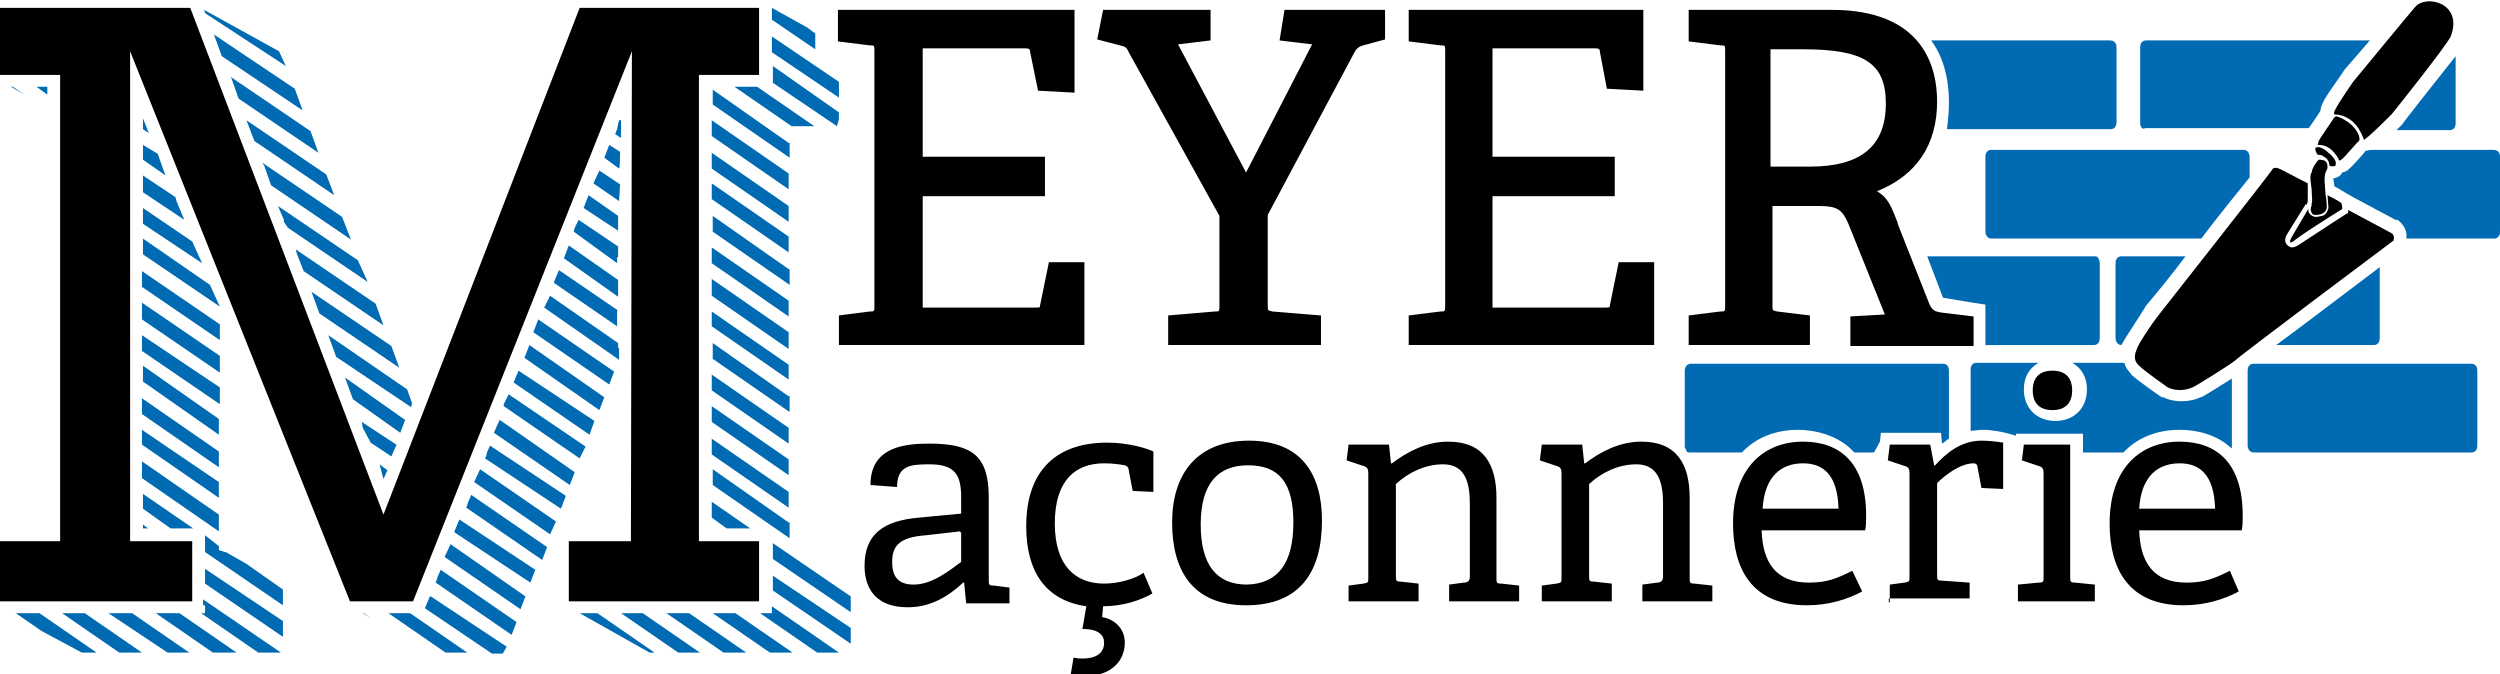 <?xml version="1.0" encoding="utf-8"?>
<!-- Generator: Adobe Illustrator 22.0.1, SVG Export Plug-In . SVG Version: 6.00 Build 0)  -->
<svg version="1.1" xmlns="http://www.w3.org/2000/svg" xmlns:xlink="http://www.w3.org/1999/xlink" x="0px" y="0px" width="253.6px"
	 height="68.4px" viewBox="0 0 253.6 68.4" style="enable-background:new 0 0 253.6 68.4;" xml:space="preserve">
<style type="text/css">
	.st0{fill:#006AB3;}
</style>
<g id="Calque_42">
	<polygon points="77,61 57.7,61 57.7,54.9 64,54.9 64.1,5.2 41.9,61 35.5,61 13.2,5.2 13.2,54.9 19.5,54.9 19.5,61 0,61 0,54.9 
		6.1,54.9 6.1,7.6 0,7.6 0,0.8 19.3,0.8 38.9,52.2 58.8,0.8 77,0.8 77,7.6 70.9,7.6 70.9,54.9 77,54.9 	"/>
	<path class="st0" d="M61.8,39l-7.7-5.3l0.5-1.3l7.7,5.3L61.8,39z M62.7,35.3V35v-0.2L55.8,30l-0.6,1.2l7.6,5.3v-1.2H62.7z
		 M62.9,18.7l-2.1-1.4l-0.6,1.3l2.6,1.8L62.9,18.7z M61.3,40.3L53.7,35l-0.5,1.3l7.6,5.3L61.3,40.3z M62.9,15.4l-1.1-0.7L61.3,16
		l1.5,1.1C62.9,17,62.9,15.4,62.9,15.4z M62.7,31.5l-6-4.1l-0.5,1.2v0.1l6.4,4.4V31.5z M62.7,26.1v-0.4v-0.7l-4-2.7l-0.4,0.8
		l-0.1,0.4l4.4,3.2V26.1z M62.7,28.4l-5-3.5l-0.5,1.3l5.5,3.9V28.4z M62.7,22.6v-0.7l-3-2.1l-0.5,1.3l3.5,2.3V22.6z M59.4,45.3
		L51.6,40l-0.4,0.8l-0.1,0.2v0.2l7.7,5.3L59.4,45.3z M60.3,42.7l-7.7-5.1l-0.5,1.2l7.7,5.3L60.3,42.7z M17.9,20.4l-0.1-0.4l-3.3-2.2
		V18v1.5l4.2,2.8L17.9,20.4z M16.6,17.3L16,15.6l-1.5-0.9v1.5l2.3,1.6L16.6,17.3z M19.5,24.5l-5-3.4v1.6l6,4L19.5,24.5z M26.8,16.8
		l0.7,2l8.1,5.5L34.7,22l-8.1-5.5L26.8,16.8z M14.5,12v1.1l0.6,0.4L14.5,12z M20.8,1.3l0.1,0.1L29,6.7l-0.7-1.5L20.7,1L20.8,1.3
		L20.8,1.3z M23.5,8l0.7,2l8.1,5.5l-0.8-2.2l-8.1-5.5L23.5,8z M25.8,14.3l8.1,5.5l-0.8-2.1L25,12.2L25.8,14.3z M21.3,28.9l-6.8-4.7
		v1.6l7.8,5.3L21.3,28.9z M22.5,5.7l8.2,5.5L29.9,9l-8.2-5.5L22.5,5.7z M80,17.6l-7.8-5.4v1.6l7.8,5.4V17.6z M80,14.5l-7.7-5.4v1.5
		l7.8,5.4v-1.5H80z M80,24l-7.8-5.4v1.6l7.8,5.4V24z M80,20.9l-7.8-5.4v1.6l7.8,5.4V20.9z M62.9,12.2h-0.1l-0.1,0.4l-0.1,0.5
		l-0.2,0.5l0.6,0.4V12.2z M80,27.3l-7.7-5.4v1.6l7.8,5.4v-1.6H80z M85.1,6.6L85.1,6.6l-0.1-0.1L85.1,6.6z M85.1,12.1v-0.7l-6.7-4.7
		V8v0.4l6.5,4.4L85.1,12.1z M82.7,4.2V3.4l-0.8-0.6l-3.6-2V2l4.4,3C82.7,5,82.7,4.2,82.7,4.2z M85.1,8.3l-6.8-4.6v1.6l6.8,4.6V8.3z
		 M82.6,12.8l-5.8-4h-2.3l5.8,4C80.3,12.8,82.6,12.8,82.6,12.8z M80,49.9l-7.8-5.4v1.6l7.8,5.4V49.9z M80,46.6l-7.8-5.4v1.6l7.8,5.4
		V46.6z M80,53l-7.7-5.4v1.6l7.8,5.4V53H80z M80,30.5l-7.8-5.4v1.6l7.8,5.4V30.5z M76.1,53.6l-3.9-2.7v1.6l1.5,1.1
		C73.7,53.6,76.1,53.6,76.1,53.6z M80,33.7l-7.8-5.4V30l7.8,5.4V33.7z M80,37l-7.8-5.4v1.5l7.8,5.4V37z M80,43.4l-7.8-5.4v1.6
		l7.8,5.4V43.4z M80,40.2l-7.7-5.4v1.6l7.8,5.4v-1.6H80z M22.2,45.8l-7.8-5.4V42l7.8,5.4V45.8z M44.4,58.5l-0.2,0.6l7.7,5.3l0.5-1.3
		l-7.7-5.3L44.4,58.5z M48.1,48.9l7.7,5.3l0.6-1.3l-7.7-5.3L48.1,48.9z M43.6,60.5l-0.5,1.2l6.8,4.6h1.1l0.4-0.7l-7.7-5.1V60.5z
		 M46.1,53.9v0.1l7.7,5.1l0.5-1.3l-7.7-5.1L46.1,53.9z M47.6,50.7l-0.1,0.2l-0.2,0.6l7.7,5.3l0.5-1.3l-7.7-5.3L47.6,50.7z
		 M45.1,56.5l7.7,5.3l0.5-1.3l-7.6-5.3L45.1,56.5z M22.3,32.9l-7.9-5.4v1.6l7.9,5.4V32.9z M39.4,62.2l5.8,4h2.2l-5.8-4H39.4z
		 M36.8,62.2l0.8,0.5l-0.7-0.5H36.8z M38.9,48.6l0.4-0.9l-0.8-0.6L38.9,48.6z M63,62.2l5.8,4H71l-5.8-4H63z M78.4,59.9l7.9,5.4v-1.6
		l-7.9-5.3V59.9z M78.4,62.2h-0.8h-0.5l5.8,4h2.2l-6.8-4.7V62.2z M78.4,56.7l7.9,5.4v-1.6l-7.9-5.4V56.7z M72.3,62.2l5.8,4h2.3
		l-5.8-4H72.3z M67.6,62.2l5.8,4h2.3l-5.8-4H67.6z M58.8,62.2l7.1,4h0.5l-5.8-4H58.8z M49.4,45.9l-0.1,0.4l-0.1,0.2l7.7,5.1l0.5-1.3
		l-7.7-5.1L49.4,45.9z M50.5,43l-0.4,0.9l7.7,5.3l0.5-1.3l-7.6-5.3L50.5,43z M41.1,42.6L35,38.3l0.8,2.2l4.8,3.4L41.1,42.6z
		 M37.6,44.9l2.1,1.4l0.4-0.9l0.1-0.2v-0.1l-3.5-2.3l0.1,0.6L37.6,44.9z M22.2,52.2l-7.8-5.4v0.4v1.3l7.8,5.4V52.2z M14.5,53.2v0.4
		H15L14.5,53.2z M19.6,53.6l-5.1-3.5v1.5l2.8,2H19.6z M4.8,8.8H3.7l1.1,0.8V8.8z M1.6,62.2L4.2,64l4.1,2.2h1.5l-5.8-4H1.6z M1.3,8.8
		H1.1l1.4,0.8L1.3,8.8z M22.3,36.1l-7.9-5.4v0.9V32v0.4l7.9,5.4V36.1z M22.3,39.3L14.4,34v1.6l7.9,5.4V39.3z M22.2,48.9l-7.8-5.3
		v1.4v0.1l7.8,5.4V48.9z M22.2,42.5l-7.7-5.4v1.6l7.7,5.4V42.5z M6.3,62.2l5.8,4h2.3l-5.8-4H6.3z M38.1,30.8L30,25.3l0.1,0.4
		l0.7,1.8l8.1,5.5L38.1,30.8z M36.3,26.4l-8.1-5.5l0.6,1.4v0.2l0.4,0.6l8.1,5.5L36.3,26.4z M39.7,35.1l-8.1-5.5l0.8,2.2l8.1,5.5
		L39.7,35.1z M41.8,40.9l-0.5-1.4L33.3,34l0.8,2.2l7.6,5.1L41.8,40.9z M22.9,56h-0.1l-0.6-0.2v-0.4l-1.4-1.1V56l7.9,5.4v-1.6
		L25,57.2L22.9,56z M20.8,59.2l7.9,5.4v-1.6l-7.9-5.3V59.2z M15.8,62.2l5.8,4H24l-5.8-4H15.8z M11,62.2l6,4h2.2l-5.8-4H11z
		 M20.8,61.4v0.8h-0.4l5.8,4h2.3l-7.9-5.4v0.6H20.8z"/>
	<path d="M242.8,24.4c0,0-15.9,11.9-16.1,12.2c-0.5,0.4-4,2.6-4.3,2.7c-1.4,0.6-2.5,0-2.5,0s-2.3-1.6-2.9-2.2
		c-0.7-0.6-0.4-1.3-0.2-1.8s1.2-2.1,2.3-3.5c0,0,11.1-14.1,11.4-14.6c0.2-0.4,0.9,0,0.9,0l2.7,1.4c0,0.2,0,0.4,0,0.5s0,0.2,0,0.5
		c0,0.2,0,0.5,0,0.7c0,0.1,0,0.2-0.1,0.4c0,0,0,0,0,0.1l-0.1-0.1l-1.8,2.9c-0.5,0.7-0.2,1.1-0.2,1.1c0.1,0.2,0.4,0.4,0.6,0.4l0,0
		c0.2,0,0.5-0.1,0.9-0.4c1.2-0.8,4.6-3,4.6-3l0.2-0.1v-0.2c0,0,0,0,0-0.1l4.3,2.3C243,23.8,242.8,24.4,242.8,24.4z M232.5,24
		c0,0-0.7,1.2,0.5,0.2c1.2-0.9,4.6-3,4.6-3s0-0.4-0.1-0.6c-0.2-0.2-1.4-0.8-1.4-0.8l0.1,1.3c0,0-0.2,0.8-0.7,0.8
		c-0.4,0.1-0.7,0.2-1.1-0.1c-0.4-0.4-0.2-0.7-0.2-0.7L232.5,24z M234.5,19.4c0,0.5,0.1,0.9,0,1.2c0,0.4-0.1,0.4-0.1,0.6
		c0,0.2,0.1,0.6,0.4,0.6c0.1,0,0.5,0,0.7-0.1c0.2-0.1,0.4-0.2,0.5-0.5c0.1-0.4-0.1-1.5-0.1-1.5l-0.1-1.4c0,0,0-0.5,0.1-0.8
		c0.1-0.2,0.2-0.4,0.2-0.5l0,0l0,0c0-0.1,0-0.4-0.1-0.5c-0.1-0.1-0.1-0.2-0.2-0.2c-0.2-0.1-0.4-0.1-0.6-0.1
		c-0.2,0.2-0.7,0.9-0.7,1.3C234.2,17.8,234.5,18.9,234.5,19.4z M236.2,15.5c-0.5-0.5-1.1-0.7-1.3-0.5c-0.1,0.1,0,0.4,0.2,0.7
		c0.1,0,0.4,0,0.5,0.1c0.1,0.1,0.4,0.2,0.5,0.4c0.1,0.1,0.2,0.4,0.2,0.6c0.2,0.1,0.5,0.1,0.6,0C237.1,16.4,236.7,15.9,236.2,15.5z
		 M239.3,13.8c-0.4-1.2-1.8-1.9-2.3-2c-0.2,0-0.4,0.4-0.4,0.4s-1.1,1.6-1.4,2.1c0,0.1-0.1,0.4-0.1,0.4c1.5-0.1,2.2,1.6,2.2,1.6
		l0.2-0.1c0.5-0.4,1.6-1.8,1.8-1.9C239.4,14.1,239.3,13.9,239.3,13.8z M240.3,13.8c0.7-0.6,2.2-2.1,2.3-2.2c0.1-0.1,5.6-7,6-7.9
		c1.3-3.4-2.5-4.3-3.6-3c-0.2,0.2-6.3,7.6-6.3,7.6s-1.4,2-1.8,2.8c-0.1,0.1-0.2,0.5-0.1,0.5c2.1,0.1,2.8,2,3,2.6L240.3,13.8z
		 M98,61.1l-0.2-2h-0.1c-1.5,1.4-3.3,2.5-5.6,2.5c-3.9,0-4.4-2.7-4.4-4.2c0-3.2,1.9-4.6,5.6-4.9l4.2-0.4v-1.6c0-2.2-0.5-3.4-3.2-3.4
		c-1.9,0-3.3,0.1-3.3,2.3l-2.7-0.2c0-3.9,3.5-4.2,6-4.2c4.4,0,6,1.3,6,5.5v8.3c0,0.5,0,0.6,0.5,0.6l1.6,0.2v1.6H98V61.1z M97.4,53.9
		l-3.5,0.4c-2.7,0.2-3.4,1.1-3.4,2.7c0,1.6,0.7,2.3,2.2,2.3c1.9,0,3.7-1.5,4.8-2.3v-3H97.4z M108.9,66.7c0.4,0.1,0.6,0.1,0.9,0.1
		c1.6,0,2.2-0.7,2.2-1.6c0-0.8-0.6-1.4-2.2-1.4l0.4-2.3c-4.2-0.6-6.1-3.6-6.1-8.1c0-6,3.4-8.5,8.2-8.5c2.2,0,4.1,0.6,4.7,0.9v4.1
		l-2.1-0.1l-0.4-2.1c0-0.2-0.1-0.4-0.4-0.5c-0.5-0.1-1.3-0.2-2.1-0.2c-2.8,0-5,1.6-5,6.1c0,4.3,2.1,6.1,5,6.1c1.5,0,3.2-0.5,4-1.1
		l0.9,2.1c-1.2,0.7-3,1.3-5,1.3l-0.1,1.1c1.2,0.2,2.3,1.1,2.3,2.6c0,1.6-1.1,3.4-4.2,3.4c-0.5,0-1.1,0-1.3-0.1L108.9,66.7z
		 M118.9,53c0-4.9,2.5-8.3,7.8-8.3s7.4,3.4,7.4,8.1c0,5.3-2.3,8.6-7.7,8.6C121,61.4,118.9,57.9,118.9,53z M131.2,53
		c0-4.1-1.5-5.8-4.6-5.8c-3,0-4.8,1.8-4.8,6c0,4.1,1.6,6.1,4.7,6.1C129.6,59.2,131.2,57.2,131.2,53z M147,61.1v-1.8l1.5-0.2
		c0.4,0,0.6-0.2,0.6-0.6v-7.4c0-2-0.4-4-2.7-4c-1.8,0-3.5,0.8-4.8,2v9.3c0,0.5,0,0.6,0.5,0.6l1.8,0.2V61h-7.1v-1.6l1.5-0.2
		c0.5-0.1,0.5-0.1,0.5-0.6V48c0-0.4-0.1-0.6-0.4-0.7l-1.8-0.6l0.2-1.6h4.1l0.2,1.9h0.1c1.6-1.2,3.5-2.2,5.7-2.2
		c3.6,0,4.9,2.3,4.9,5.7v8.1c0,0.5,0,0.6,0.5,0.6l1.8,0.2V61H147V61.1z M166.6,61.1v-1.8l1.5-0.2c0.4,0,0.6-0.2,0.6-0.6v-7.4
		c0-2-0.4-4-2.7-4c-1.8,0-3.5,0.8-4.8,2v9.3c0,0.5,0,0.6,0.5,0.6l1.8,0.2V61h-7.1v-1.6l1.5-0.2c0.5-0.1,0.5-0.1,0.5-0.6V48
		c0-0.4-0.1-0.6-0.4-0.7l-1.8-0.6l0.2-1.6h4.1l0.2,1.9h0.1c1.6-1.2,3.5-2.2,5.7-2.2c3.6,0,4.9,2.3,4.9,5.7v8.1c0,0.5,0,0.6,0.5,0.6
		l1.8,0.2V61h-7.1V61.1z M191.7,61.1v-1.8l1.5-0.2c0.5-0.1,0.5-0.1,0.5-0.6V48c0-0.4-0.1-0.6-0.4-0.7l-1.8-0.6l0.2-1.6h4.1l0.4,2.1
		h0.1c1.1-1.2,2.6-2.5,4.7-2.5c0.7,0,1.6,0.1,2.2,0.2v4.7l-2.2-0.1l-0.4-2.1c0-0.2-0.1-0.4-0.4-0.4c-1.4,0-3,1.3-3.7,2v9.3
		c0,0.5,0,0.6,0.5,0.6l2.8,0.2v1.6h-8.2V61.1z M188.9,60c-1.5,0.8-3.4,1.4-5.6,1.4c-5.6,0-7.5-3.7-7.5-8.3c0-5.7,3.2-8.3,7.1-8.3
		c3.7,0,6.4,2.1,6.4,7.5c0,0.4,0,1.1-0.1,1.5h-10.5c0.1,3.2,1.4,5.3,4.8,5.3c1.8,0,2.8-0.4,4.4-1.2L188.9,60z M186.5,51.6
		c-0.1-3.5-1.6-4.6-3.6-4.6c-2.1,0-3.9,1.2-4.1,4.6H186.5z M204.7,61.1v-1.8l2.1-0.2c0.5,0,0.5-0.1,0.5-0.6V48
		c0-0.4-0.1-0.6-0.4-0.7l-1.8-0.6l0.2-1.6h4.7v13.4c0,0.5,0,0.6,0.5,0.6l2,0.2V61h-7.8V61.1z M208.2,41.6c-1.3,0-2-0.7-2-2
		c0-1.3,0.7-2,2-2s2,0.7,2,2S209.5,41.6,208.2,41.6z M227.1,60c-1.5,0.8-3.4,1.4-5.6,1.4c-5.6,0-7.5-3.7-7.5-8.3
		c0-5.7,3.2-8.3,7.1-8.3c3.7,0,6.4,2.1,6.4,7.5c0,0.4,0,1.1-0.1,1.5h-10.4c0.1,3.2,1.4,5.3,4.8,5.3c1.8,0,2.8-0.4,4.4-1.2L227.1,60z
		 M224.7,51.6c-0.1-3.5-1.6-4.6-3.6-4.6c-2.1,0-3.9,1.2-4.1,4.6H224.7z M105.5,31c0,0.2,0,0.2-0.5,0.2H93.6V19.9H106v-4H93.6V4.9
		H104c0.4,0,0.5,0.1,0.5,0.4l0.8,3.9l3.7,0.2V1h-24v3.2l3.2,0.4c0.5,0,0.5,0,0.5,0.6V31c0,0.6,0,0.6-0.5,0.6L85.1,32v3h24.9v-8.4
		h-3.6L105.5,31z M129.8,4.1l3.3,0.4l-6.7,13l-6.9-13l3.3-0.4V1h-10.9l-0.6,3l2.3,0.6c0.5,0.1,0.7,0.2,0.9,0.7l9.2,16.6V31
		c0,0.6,0,0.6-0.5,0.6l-4.7,0.4v3H134v-3l-4.9-0.4c-0.5-0.1-0.5-0.1-0.5-0.6v-9.2l8.8-16.5c0.2-0.4,0.5-0.6,0.9-0.7l2.2-0.6V1h-10.2
		L129.8,4.1z M163.3,31c0,0.2,0,0.2-0.5,0.2h-11.4V19.9h12.4v-4h-12.4V4.9h10.4c0.4,0,0.5,0.1,0.5,0.4L163,9l3.7,0.2V1h-23.8v3.2
		l3.2,0.4c0.5,0,0.5,0,0.5,0.6V31c0,0.6,0,0.6-0.5,0.6l-3.2,0.4v3h24.9v-8.4h-3.6L163.3,31z M196.9,31.7c-0.6-0.1-0.9-0.2-1.2-0.9
		l-3.2-8.1v-0.1c-0.6-1.5-0.9-2.5-2.1-3.2c4-1.6,6.1-4.7,6.1-9.1c0-3.5-1.4-9.3-10.7-9.3h-14.5v3.2l3.2,0.4c0.5,0,0.5,0,0.5,0.6V31
		c0,0.6,0,0.6-0.5,0.6l-3.2,0.4v3h12.3v-3l-3.3-0.4c-0.5-0.1-0.5-0.1-0.5-0.6V20.9h4.8c1.8,0,2.3,0.4,2.9,1.8l3.7,9.2l-3.5,0.2v3
		h12.5v-3L196.9,31.7z M179.6,5h3.3c6.2,0,8.4,1.4,8.4,5.5c0,4.3-2.5,6.4-7.7,6.4h-4V5z"/>
	<path class="st0" d="M214.7,4.8v7.6c0,0.4-0.2,0.7-0.6,0.7h-16.6c0.1-0.8,0.2-1.8,0.2-2.7c0-1.5-0.2-4.1-1.8-6.3h18.1
		C214.5,4.1,214.7,4.4,214.7,4.8z M190.7,44.8l0.1-0.9h0.9h4.1h1.1l0.1,1.1l0,0c0.2-0.1,0.5-0.4,0.7-0.5v-6.9c0-0.4-0.2-0.7-0.6-0.7
		h-25.6c-0.4,0-0.6,0.4-0.6,0.7v7.6c0,0.1,0,0.1,0,0.2c0.1,0.1,0.1,0.2,0.2,0.4c0.1,0.1,0.2,0.1,0.2,0.1h5.4
		c1.4-1.5,3.4-2.3,5.7-2.3c1.6,0,4.1,0.5,5.7,2.3h2L190.7,44.8z M253.6,15.9v7.6c0,0.4-0.2,0.7-0.6,0.7h-8.9
		c0.1-0.7-0.2-1.4-0.9-1.9h-0.1H243l-4.3-2.3l-0.7-0.4c-0.2-0.1-0.6-0.4-1.2-0.7l-0.1-0.7c0,0,0,0,0-0.1c0.4-0.1,0.7-0.2,0.9-0.6
		l0,0c0.4-0.1,0.5-0.2,0.5-0.2c0.5-0.4,1.2-1.2,1.8-1.9c0,0,0-0.1,0.1-0.1c0.1,0,0.4-0.1,0.5-0.1h12.4
		C253.4,15.2,253.6,15.5,253.6,15.9z M215.2,35c-0.4,0-0.6-0.4-0.6-0.7v-7.6c0-0.4,0.2-0.7,0.6-0.7h6.5c-1.5,2-2.9,3.7-4,5
		C217,32.2,215.6,34.2,215.2,35C215.3,35,215.3,35,215.2,35L215.2,35z M241.4,27.1v7.2c0,0.4-0.2,0.7-0.6,0.7h-9.9
		C233.9,32.8,238.2,29.5,241.4,27.1z M226.4,38.4v6.9c0,0.1,0,0.1,0,0.2c-1.6-1.5-3.7-1.9-5.3-1.9c-2.3,0-4.3,0.8-5.7,2.3h-4.1v-0.8
		V44h-1.2h-4.7h-0.9v0.2l-0.7-0.2c-0.7-0.2-1.8-0.4-2.6-0.4c-0.5,0-0.9,0.1-1.3,0.1v-6.2c0-0.4,0.2-0.7,0.6-0.7h6.3
		c-0.9,0.5-1.5,1.4-1.5,2.7c0,1.9,1.3,3.2,3.2,3.2c1.9,0,3.2-1.3,3.2-3.2c0-1.3-0.6-2.2-1.5-2.7h5.3c0.1,0.5,0.4,0.8,0.8,1.3
		c0.7,0.6,2.8,2.1,3,2.2h0.1h0.1c0.1,0.1,0.8,0.4,1.8,0.4c0.6,0,1.3-0.1,1.9-0.4C223.3,40.4,225.1,39.2,226.4,38.4z M251.3,37.6v7.6
		c0,0.4-0.2,0.7-0.6,0.7h-22.1c-0.4,0-0.6-0.4-0.6-0.7v-7.6c0-0.4,0.2-0.7,0.6-0.7h22.1C251.1,36.9,251.3,37.2,251.3,37.6z
		 M217.1,12.5V4.8c0-0.4,0.2-0.7,0.6-0.7h22.7c-1.3,1.5-2.5,2.9-2.6,3l0,0l0,0c-0.2,0.4-1.5,2.1-2,3c-0.1,0.2-0.4,0.7-0.4,1.1l0,0
		c-0.2,0.4-0.8,1.2-1.2,1.8h-16.6C217.3,13.2,217.1,12.8,217.1,12.5z M249.1,5.7v6.8c0,0.4-0.2,0.7-0.6,0.7h-5.4
		c0.2-0.2,0.4-0.4,0.6-0.6l0,0C243.7,12.5,247.2,8.1,249.1,5.7z M213,26.7v7.6c0,0.4-0.2,0.7-0.6,0.7h-11v-2.8v-1.3l-1.3-0.2l-3-0.5
		l0,0l-1.6-4.2h17.1C212.8,26,213,26.4,213,26.7z M223.3,24.2H202c-0.4,0-0.6-0.4-0.6-0.7v-7.6c0-0.4,0.2-0.7,0.6-0.7h25.6
		c0.4,0,0.6,0.4,0.6,0.7V18C227,19.5,225.1,21.8,223.3,24.2z"/>
</g>
<g id="Calque_2">
</g>
</svg>
